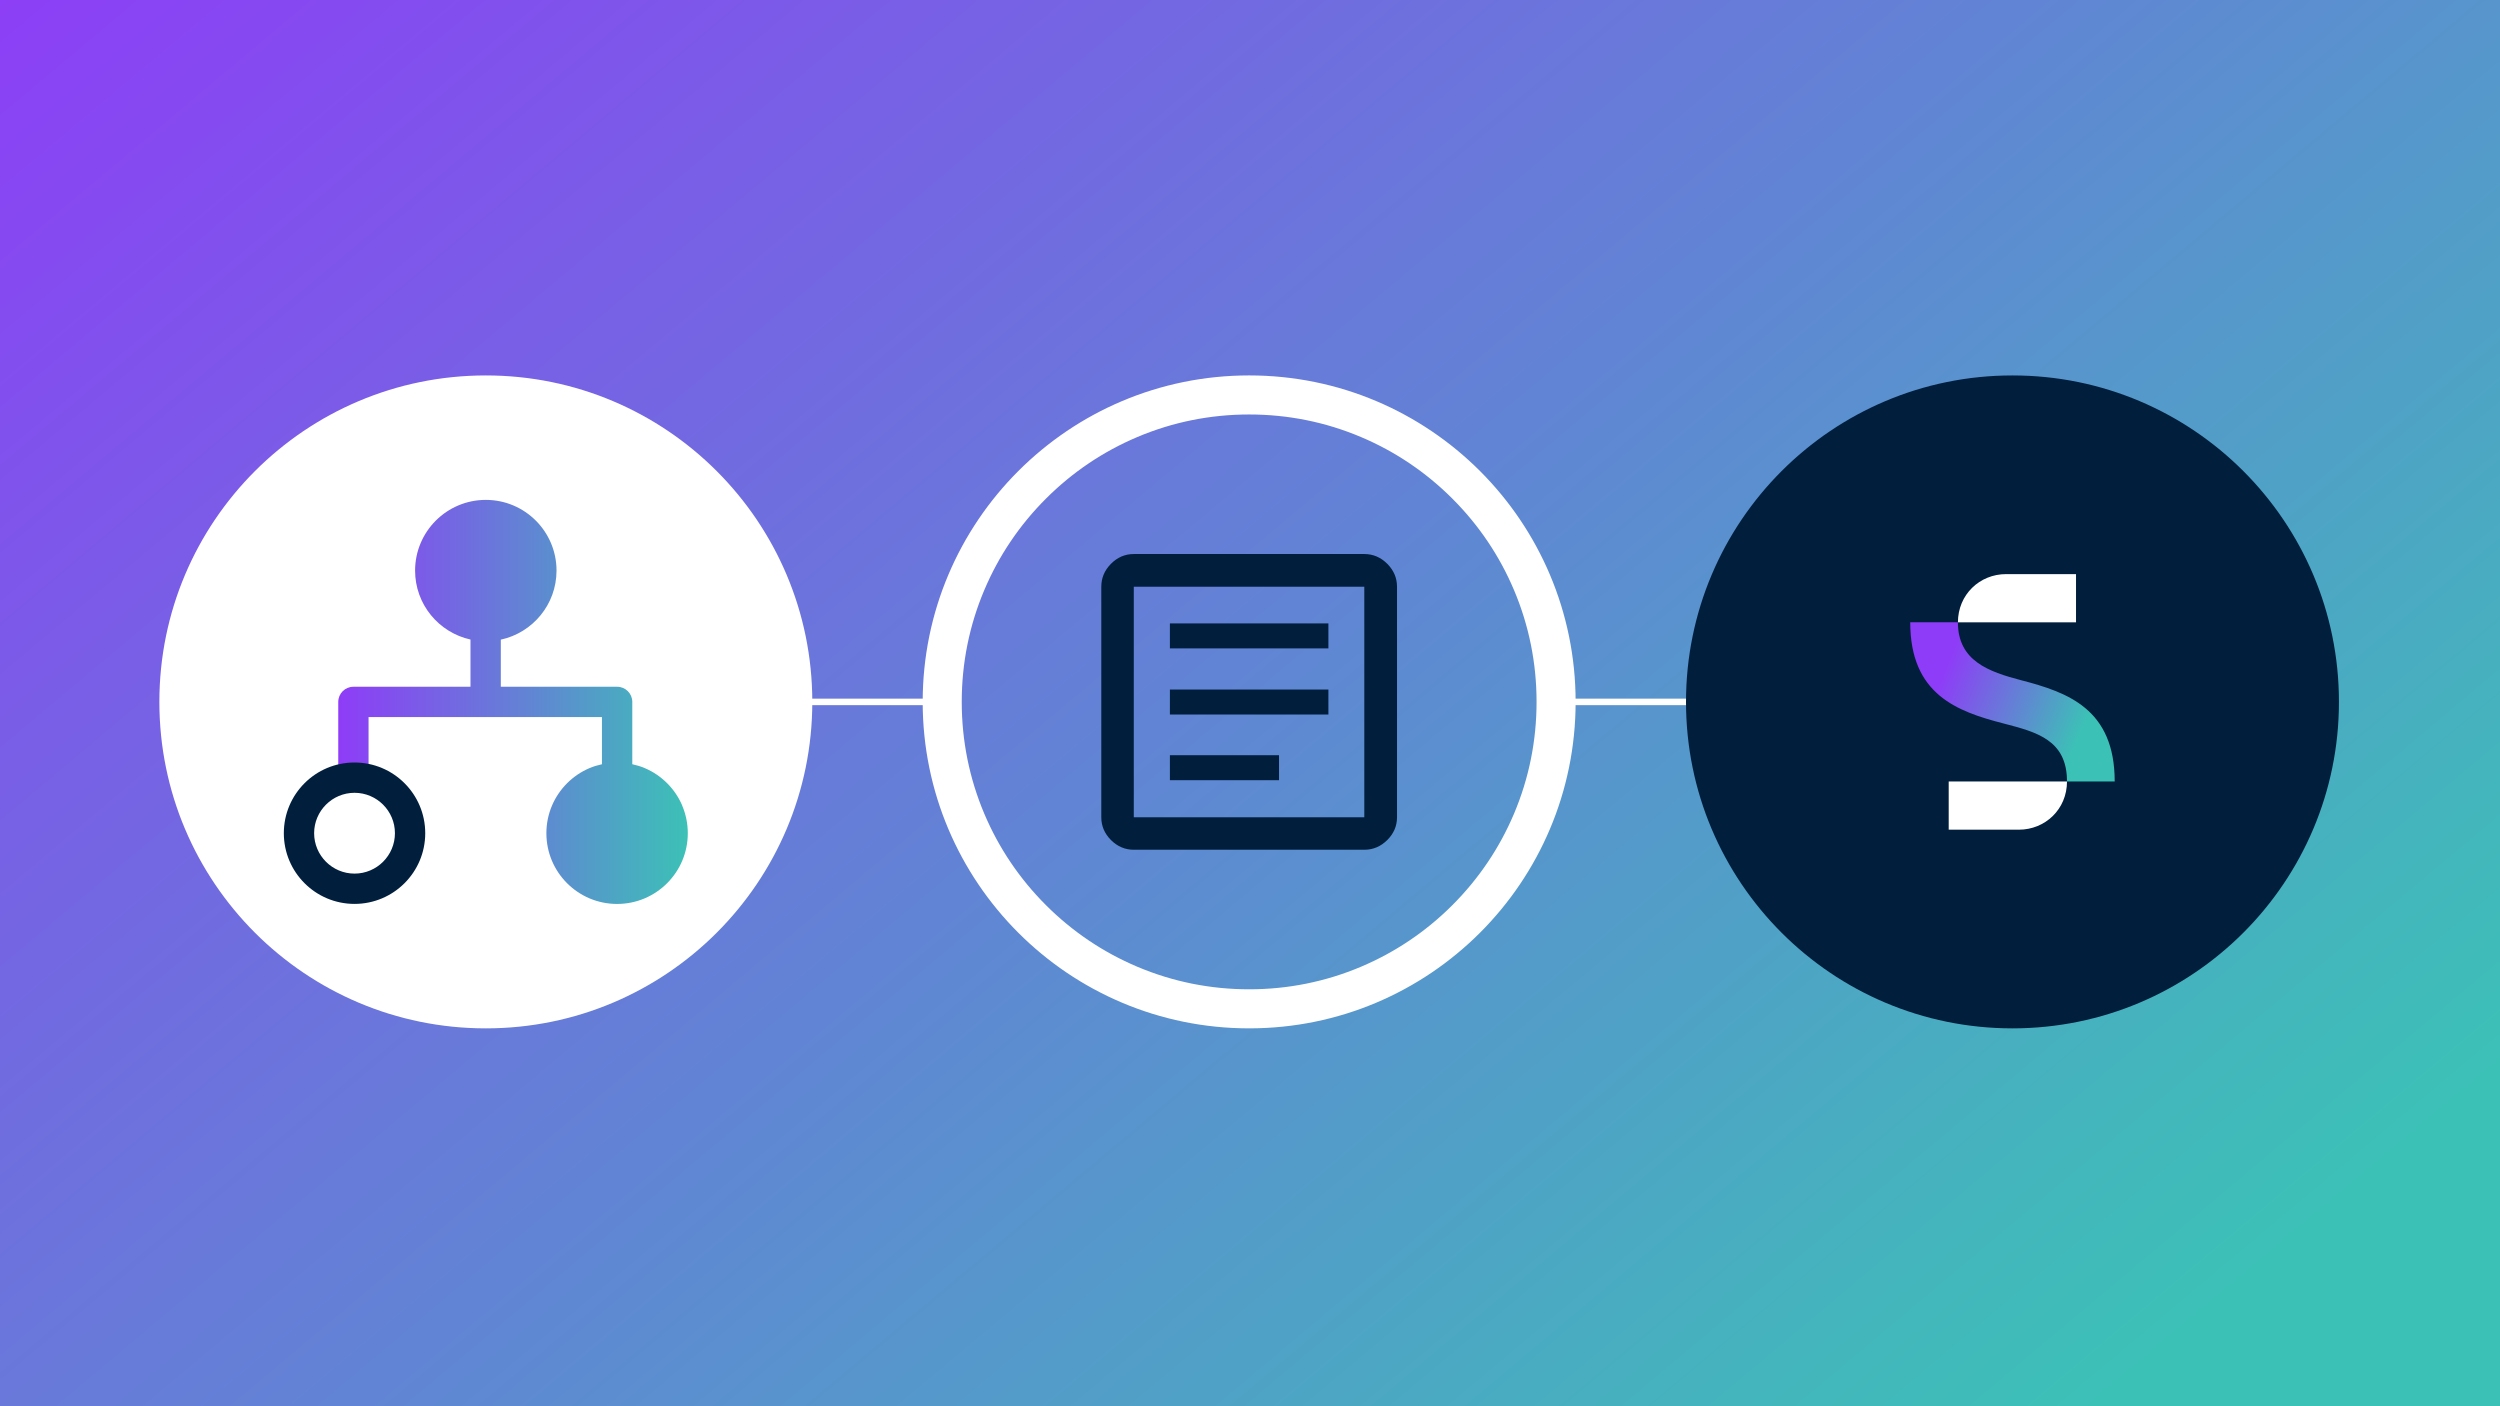 <?xml version="1.0" encoding="UTF-8"?>
<svg xmlns="http://www.w3.org/2000/svg" xmlns:xlink="http://www.w3.org/1999/xlink" viewBox="0 0 1920 1080">
  <rect x="0" y="0" width="1920" height="1080" fill="#333333" stroke="none"/>
  <defs>
    <style>
      .cls-1 {
        fill: url(#linear-gradient-2);
      }

      .cls-2 {
        fill: #fff;
      }

      .cls-3 {
        fill: #011f3d;
      }

      .cls-4 {
        clip-path: url(#clippath);
      }

      .cls-5 {
        fill: none;
      }

      .cls-6 {
        fill: url(#linear-gradient-3);
      }

      .cls-7 {
        fill: url(#linear-gradient);
      }
    </style>
    <linearGradient id="linear-gradient" x1="272.1" y1="-279.98" x2="1646.6" y2="1358.09" gradientUnits="userSpaceOnUse">
      <stop offset="0" stop-color="#8e3cf7"/>
      <stop offset=".89" stop-color="#3cc1b7"/>
    </linearGradient>
    <clipPath id="clippath">
      <rect class="cls-5" x="1467.06" y="440.92" width="157.03" height="196.28"/>
    </clipPath>
    <linearGradient id="linear-gradient-2" x1="893.01" y1="-2665.87" x2="1070.14" y2="-2740.23" gradientTransform="translate(564 -2164) scale(1 -1)" gradientUnits="userSpaceOnUse">
      <stop offset="0" stop-color="#8e3cf7"/>
      <stop offset=".2" stop-color="#8e3cf7"/>
      <stop offset=".8" stop-color="#3cc1b6"/>
      <stop offset="1" stop-color="#3cc1b6"/>
    </linearGradient>
    <linearGradient id="linear-gradient-3" x1="259.82" y1="539.06" x2="528.27" y2="539.06" gradientUnits="userSpaceOnUse">
      <stop offset="0" stop-color="#8e3cf7"/>
      <stop offset="1" stop-color="#3cc1b6"/>
    </linearGradient>
  </defs>
  <g id="Background">
    <rect class="cls-7" x="-30.65" y="-25.94" width="1980" height="1130"/>
  </g>
  <g id="Graphic">
    <g>
      <rect class="cls-2" x="602.81" y="536.56" width="120.51" height="5"/>
      <rect class="cls-2" x="1192.27" y="536.56" width="120.51" height="5"/>
      <g>
        <circle class="cls-3" cx="1545.58" cy="539.06" r="250.73"/>
        <g class="cls-4">
          <g>
            <path class="cls-1" d="M1552.39,522.46c-25.39-6.63-48.72-15.03-48.72-44.54h-36.61c0,55.35,35.75,68.45,71.68,77.71,25.39,6.62,48.72,12.61,48.72,44.54h36.63c0-55.82-36.26-68.46-71.68-77.71h-.02Z"/>
            <path class="cls-2" d="M1496.6,637.2h53.89c20.22,0,36.96-15.7,36.96-37.03h-90.85v37.03Z"/>
            <path class="cls-2" d="M1594.38,440.92h-53.72c-20.22,0-36.97,15.7-36.97,37.03h90.69v-37.03Z"/>
          </g>
        </g>
      </g>
      <path class="cls-2" d="M959.35,318.32c29.81,0,58.72,5.83,85.91,17.33,26.28,11.12,49.89,27.04,70.17,47.32,20.28,20.28,36.2,43.89,47.32,70.17,11.5,27.19,17.33,56.1,17.33,85.91s-5.83,58.72-17.33,85.91c-11.12,26.28-27.04,49.89-47.32,70.17-20.28,20.28-43.89,36.2-70.17,47.32-27.19,11.5-56.1,17.33-85.91,17.33s-58.72-5.83-85.91-17.33c-26.28-11.12-49.89-27.04-70.17-47.32-20.28-20.28-36.2-43.89-47.32-70.17-11.5-27.19-17.33-56.1-17.33-85.91s5.83-58.72,17.33-85.91c11.12-26.28,27.04-49.89,47.32-70.17,20.28-20.28,43.89-36.2,70.17-47.32,27.19-11.5,56.1-17.33,85.91-17.33m0-30c-138.48,0-250.73,112.26-250.73,250.73s112.26,250.73,250.73,250.73,250.73-112.26,250.73-250.73-112.26-250.73-250.73-250.73h0Z"/>
      <path class="cls-3" d="M898.48,599.19h83.81v-19.2h-83.81s0,19.2,0,19.2Zm0-50.44h121.74v-19.2h-121.74v19.2Zm0-50.77h121.74v-19.2h-121.74v19.2Zm-27.73,154.63c-6.7,0-12.54-2.48-17.51-7.45-4.97-4.97-7.45-10.81-7.45-17.51v-177.03c0-6.75,2.48-12.63,7.45-17.63,4.97-5,10.81-7.5,17.51-7.5h177.03c6.75,0,12.63,2.5,17.63,7.5,5,5,7.5,10.88,7.5,17.63v177.03c0,6.7-2.5,12.54-7.5,17.51-5,4.97-10.88,7.45-17.63,7.45h-177.03Zm0-24.96h177.03v-177.03h-177.03v177.03Zm0-177.03v0Z"/>
      <circle class="cls-2" cx="373.12" cy="539.06" r="250.73"/>
      <g>
        <path class="cls-6" d="M524,618.77c-5.5-12.99-15.9-23.4-28.9-28.9-3.03-1.28-6.22-2.23-9.5-2.95v-47.86c0-6.42-5.21-11.64-11.64-11.64h-89.34v-36.18c24.45-5.29,42.79-26.99,42.79-53.02,0-7.5-1.52-14.64-4.27-21.14-5.5-12.99-15.9-23.4-28.9-28.9-6.5-2.75-13.64-4.27-21.14-4.27s-14.64,1.52-21.14,4.27c-12.99,5.5-23.4,15.9-28.9,28.9-2.75,6.5-4.27,13.64-4.27,21.14,0,25.94,18.22,47.56,42.54,52.94v36.26h-89.91c-6.42,0-11.64,5.21-11.64,11.64v60.8h23.27v-49.16h179.24v36.23c-3.28,.72-6.47,1.67-9.5,2.95-12.99,5.5-23.4,15.9-28.9,28.9-2.75,6.5-4.27,13.64-4.27,21.14,0,29.99,24.31,54.3,54.3,54.3s54.3-24.31,54.3-54.3c0-7.5-1.52-14.64-4.27-21.14Z"/>
        <path class="cls-3" d="M272.28,608.87c17.11,0,31.03,13.92,31.03,31.03s-13.92,31.03-31.03,31.03-31.03-13.92-31.03-31.03,13.92-31.03,31.03-31.03m0-23.27c-29.99,0-54.3,24.31-54.3,54.3s24.31,54.3,54.3,54.3,54.3-24.31,54.3-54.3-24.31-54.3-54.3-54.3h0Z"/>
      </g>
    </g>
  </g>
</svg>
